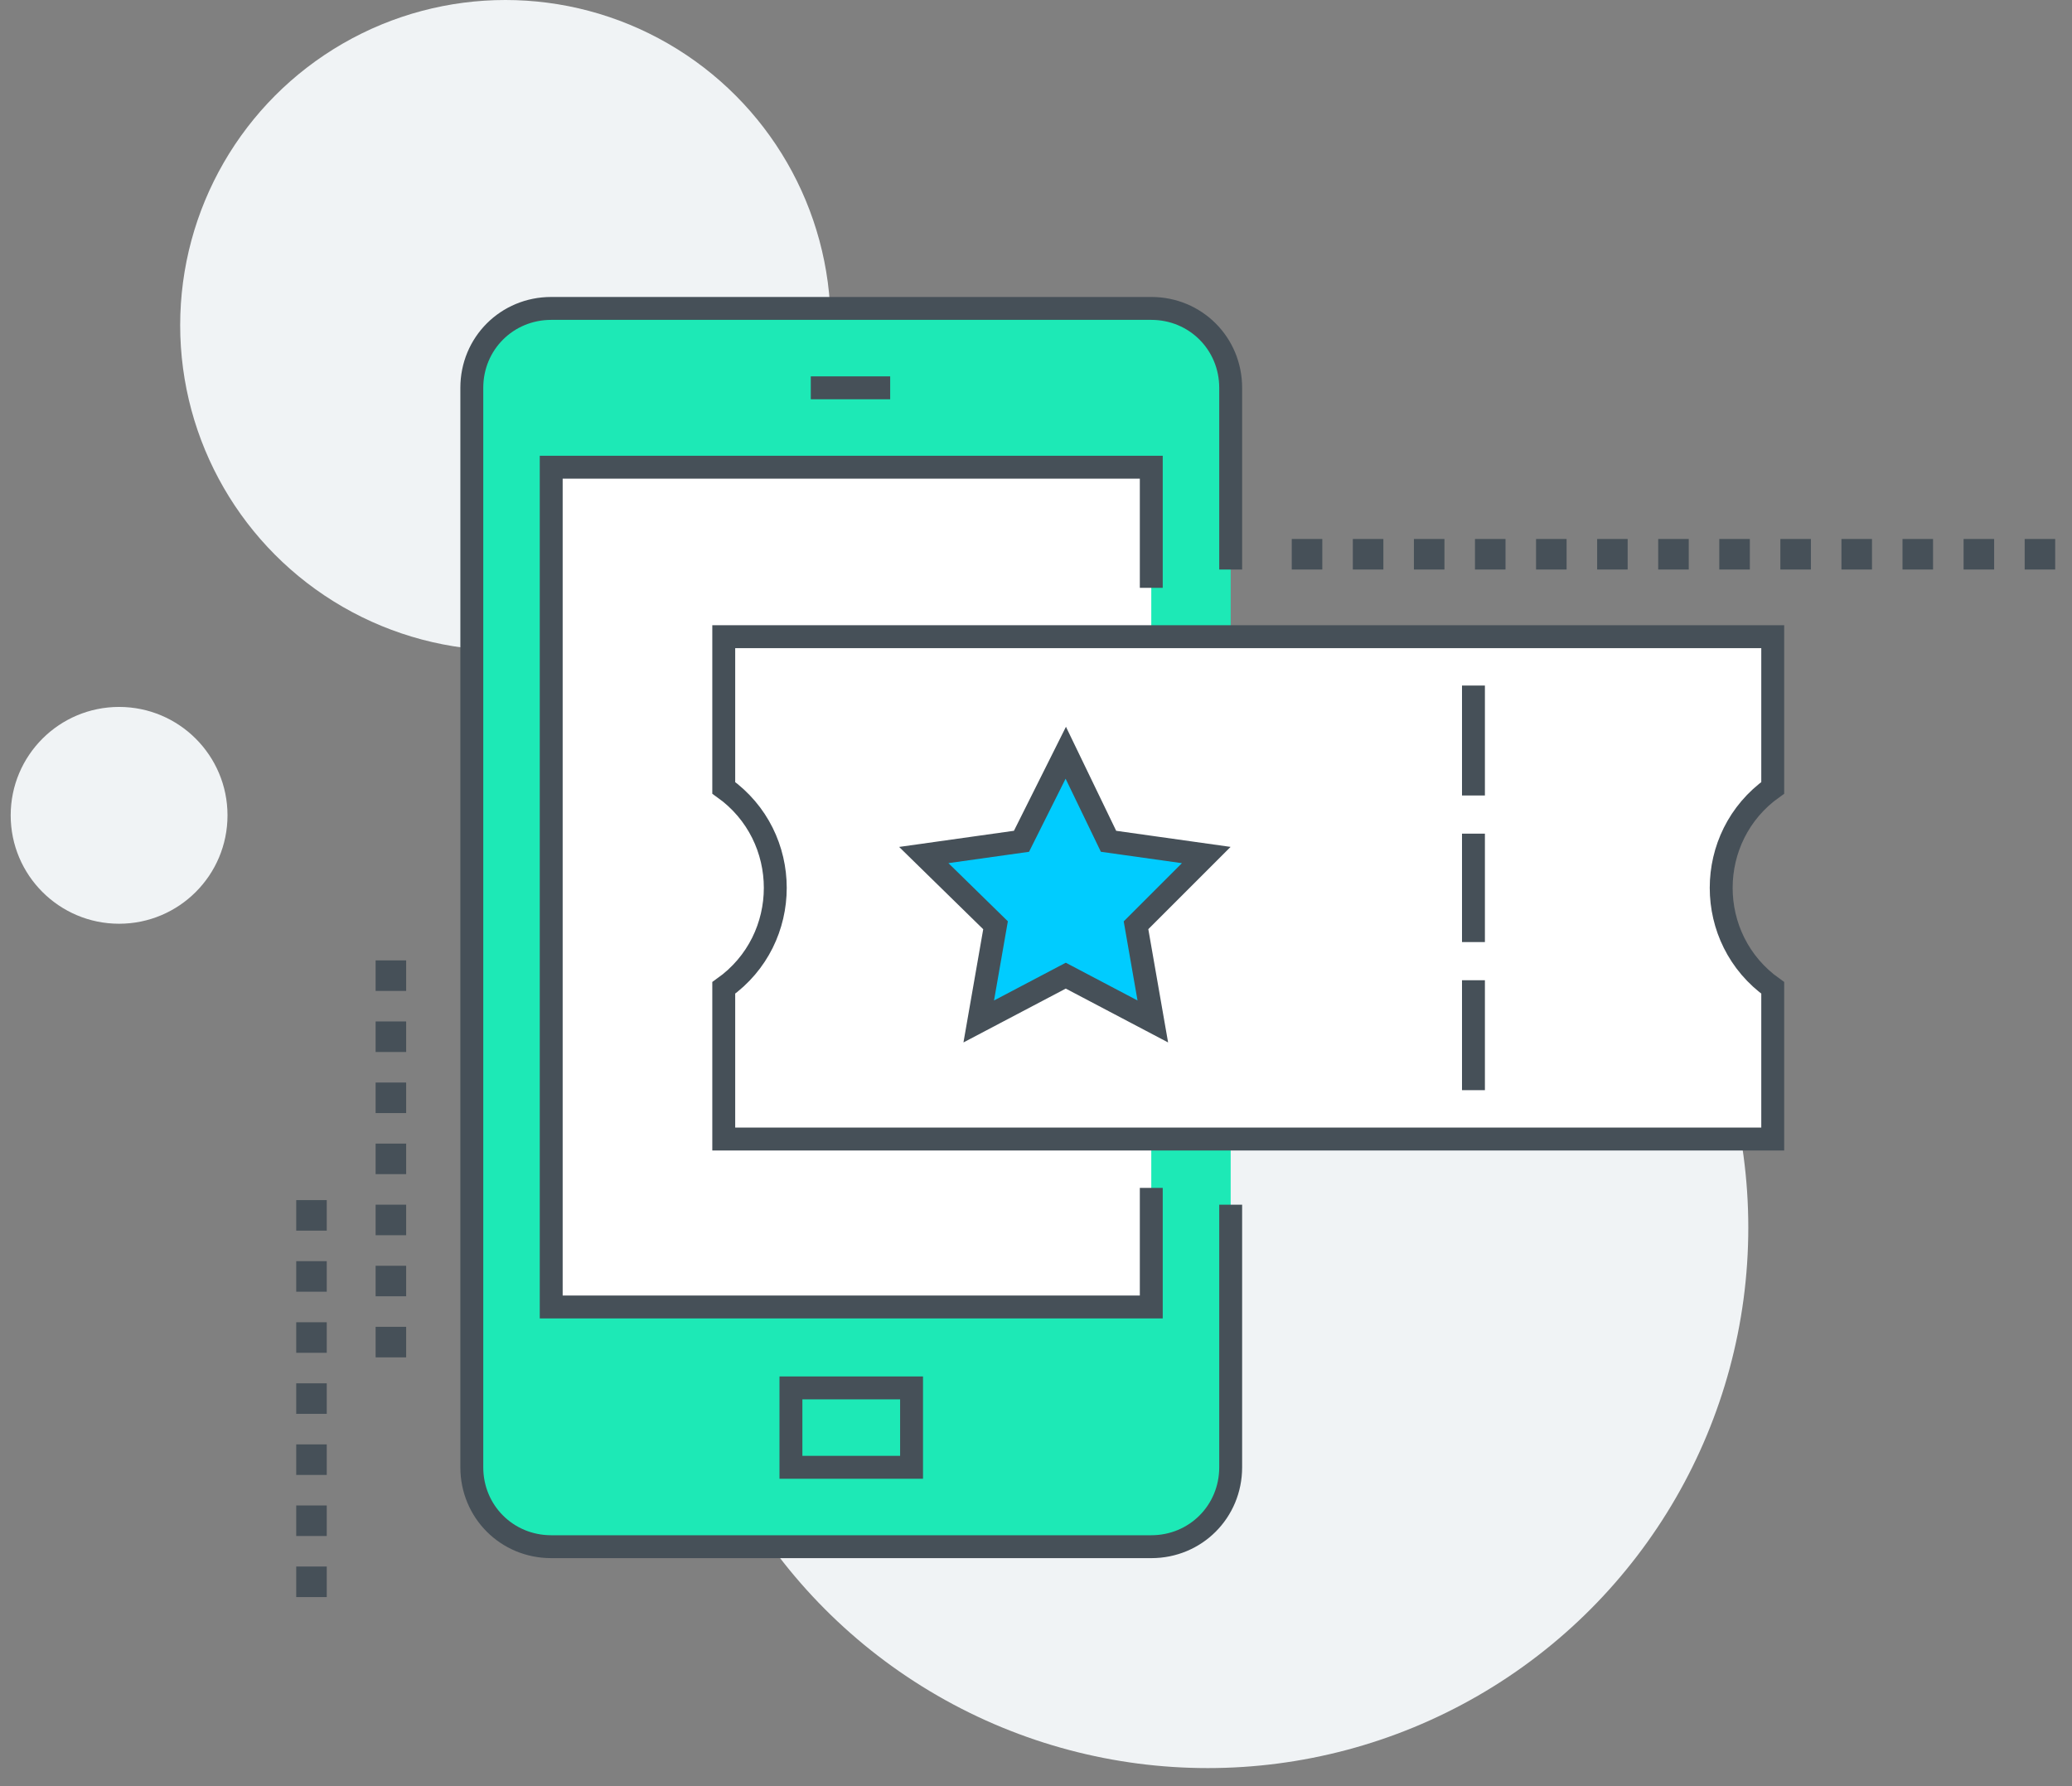 <svg enable-background="new 0 0 135.7 117" viewBox="0 0 135.7 117" xmlns="http://www.w3.org/2000/svg"><rect x="0" y="0" width="135.7" height="117" fill="#808080" stroke="none"/><g fill="#f0f3f5"><circle cx="79.1" cy="80.4" r="35.4"/><circle cx="7.8" cy="53.4" r="7.1"/><circle cx="33.1" cy="21.3" r="21.3"/></g><g stroke="#465058" stroke-miterlimit="10"><g stroke-width="1.5"><path d="m80.6 78.9v17.2c0 2.9-2.3 5.2-5.2 5.2h-39.3c-2.9 0-5.2-2.3-5.2-5.2v-70.7c0-2.9 2.3-5.2 5.2-5.2h39.3c2.9 0 5.2 2.3 5.2 5.2v11.9" fill="#1de9b6"/><path d="m53.1 25.4h5.2" fill="none"/><path d="m51.8 90.9h7.9v5.2h-7.9z" fill="none"/><path d="m75.4 77.8v7.8h-39.3v-55h39.3v7.9" fill="#fff"/><path d="m116.1 41.7h-68.7v9.9c4.5 3.2 4.5 9.9 0 13.1v9.9h68.7v-9.9c-4.5-3.2-4.5-9.9 0-13.1z" fill="#fff"/><path d="m69.8 49.3 2.8 5.8 6.4.9-4.6 4.6 1.1 6.3-5.7-3-5.7 3 1.1-6.3-4.7-4.6 6.4-.9z" fill="#0cf"/><g fill="none"><path d="m96.5 44.9v7.2"/><path d="m96.5 54.6v7.1"/><path d="m96.5 64.2v7.2"/></g></g><g fill="none" stroke-dasharray="2" stroke-width="2"><path d="m84.6 36.3h51.1"/><path d="m20.4 78.6v27.3"/><path d="m25.6 62.9v26.9"/></g></g></svg>